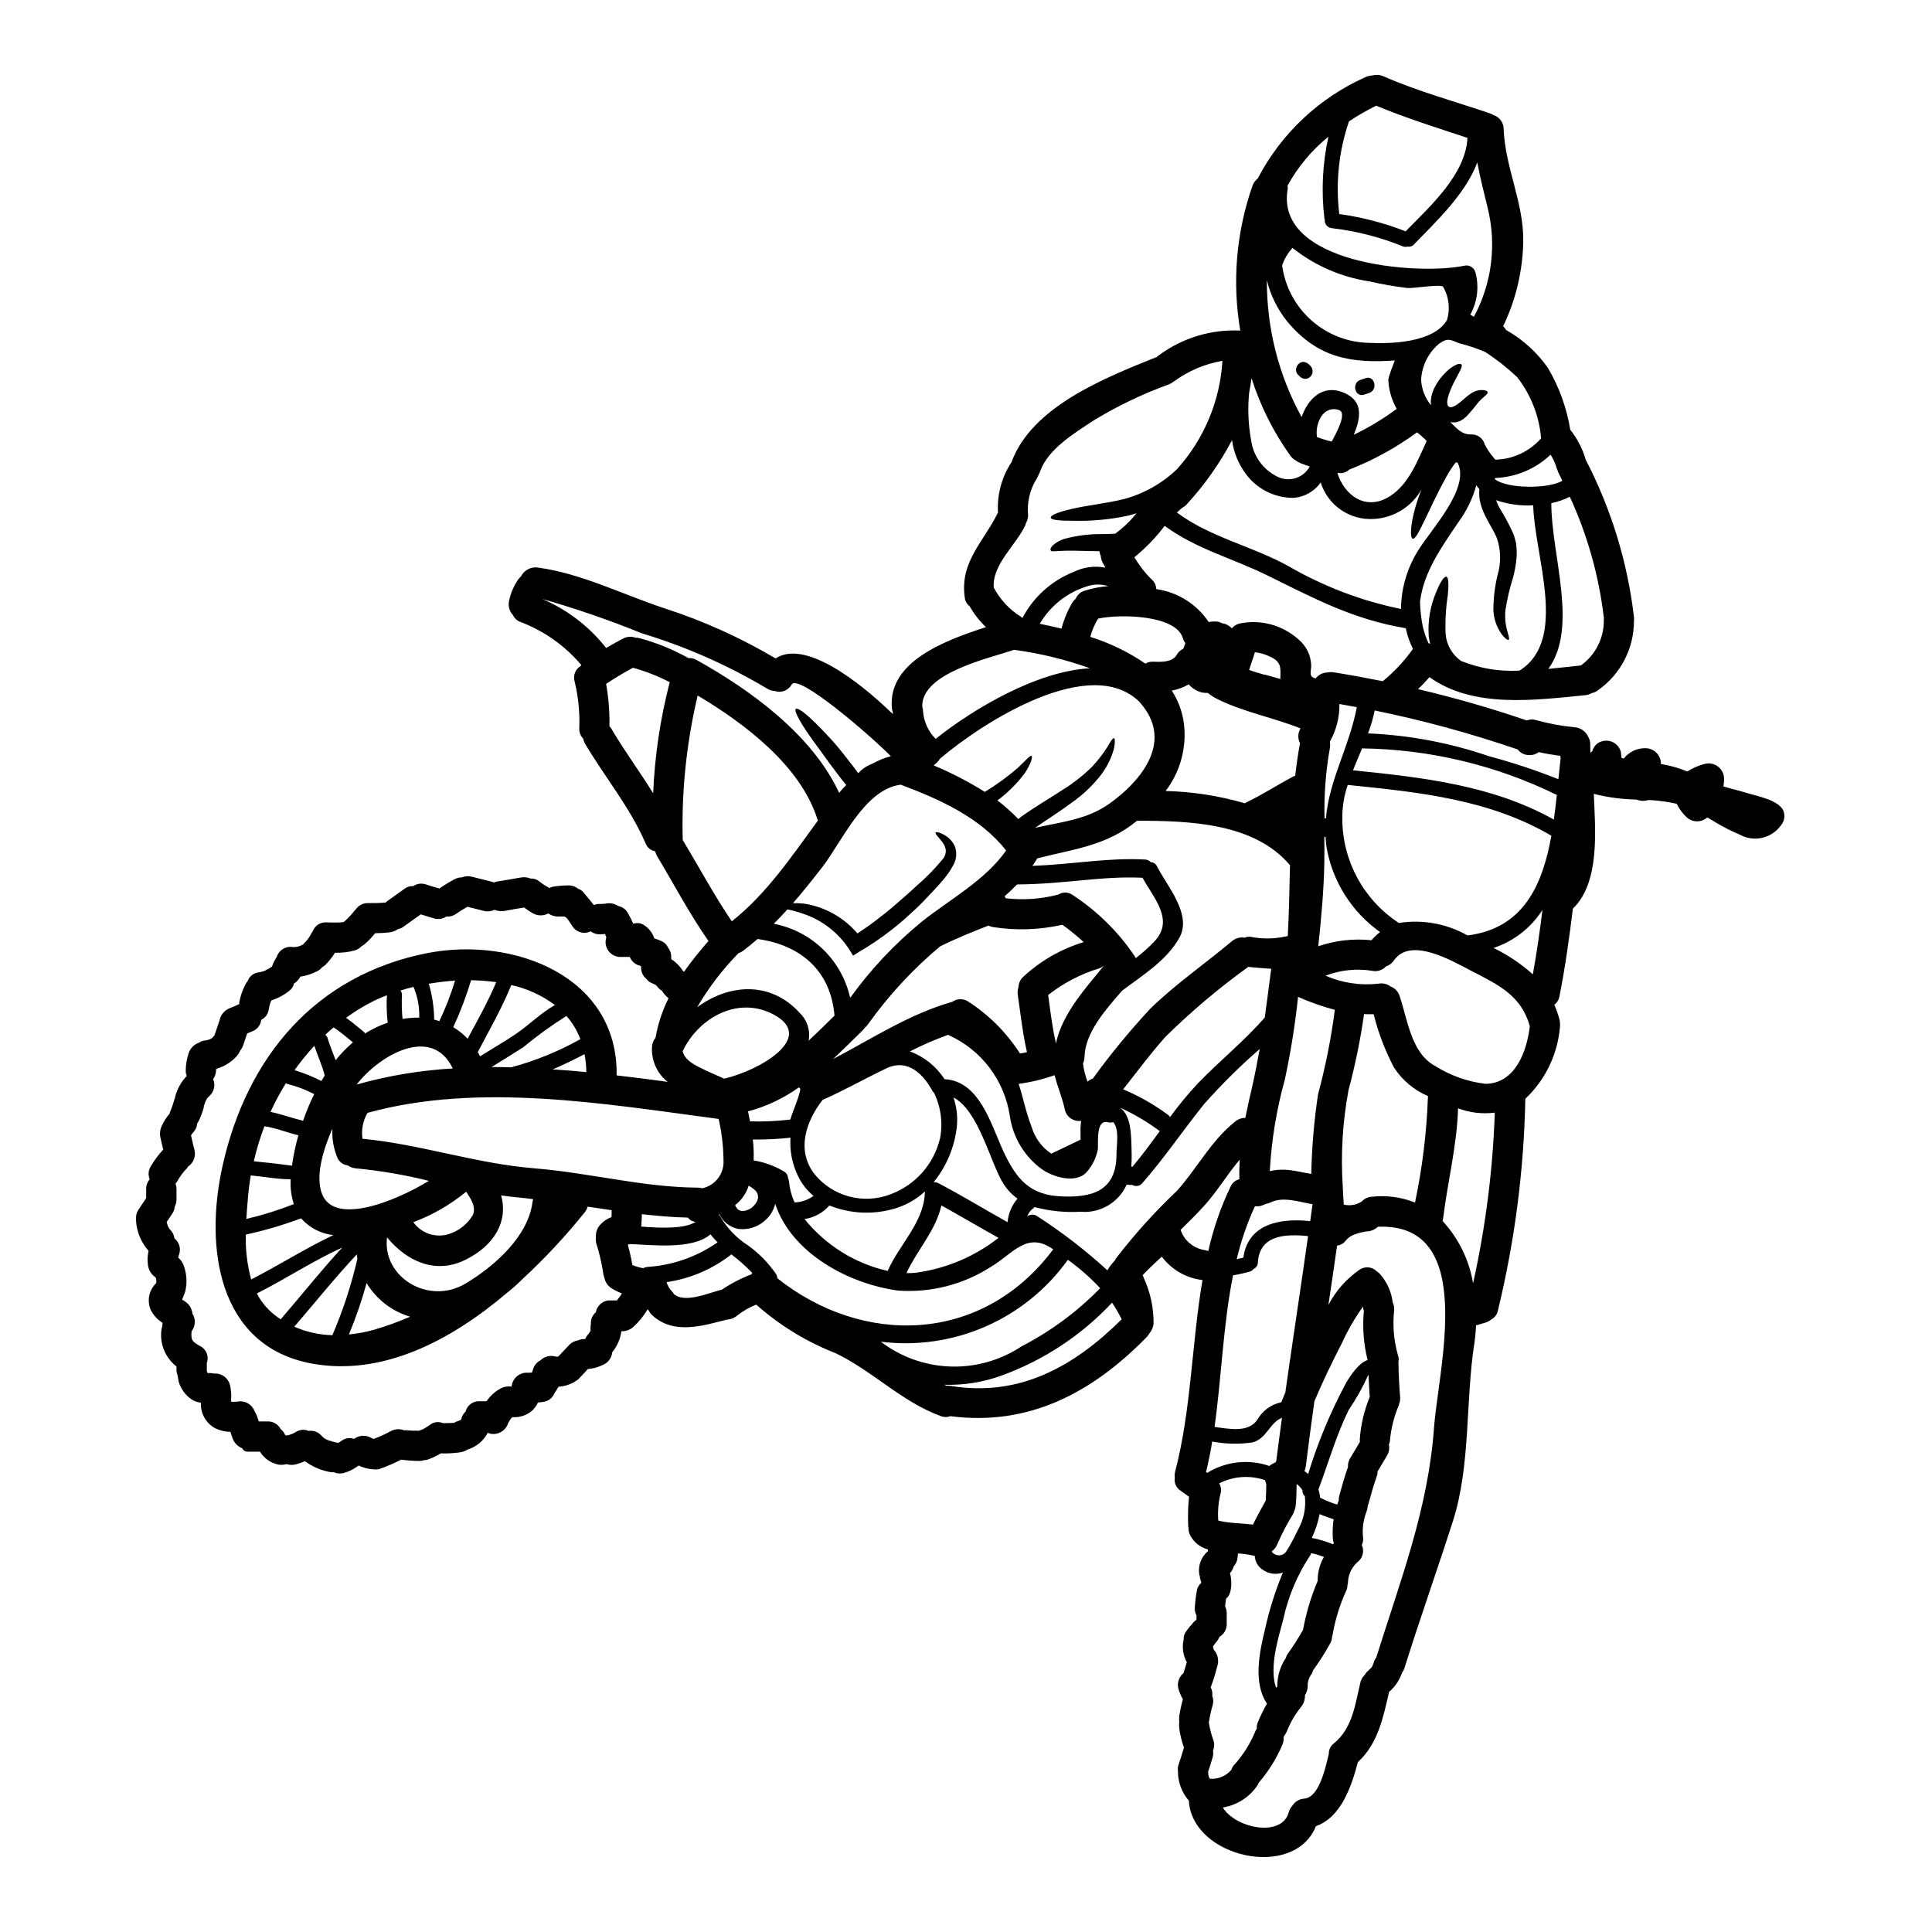 <?xml version="1.0" encoding="UTF-8"?>
<!-- Uploaded to: ICON Repo, www.svgrepo.com, Generator: ICON Repo Mixer Tools -->
<svg fill="#000000" width="800px" height="800px" version="1.1" viewBox="144 144 512 512" xmlns="http://www.w3.org/2000/svg">
 <g>
  <path d="m237.53 420.23c-1.684-1.367-3.316-2.781-5.117-3.961-0.789 0.613-1.5 1.281-2.195 1.969 0.301 0.238 0.516 0.566 0.613 0.938 0.59 1.969 1.422 3.852 2.117 5.781 1.383-1.711 2.918-3.293 4.582-4.727zm269.34 166.28c-0.211 0.133 0.484-0.48 0.508-0.508 0.043-0.066 0.098-0.121 0.164-0.164 0.031-0.059 0.059-0.121 0.082-0.184 0.051-0.082 0.293-0.723 0.293-0.617 0.059-0.156 0.102-0.316 0.133-0.48 0.137-0.469 0.363-0.902 0.668-1.285 6.422-20.531 13.734-39.262 15.312-60.887 1.18-16.031 11.508-54.355-14.855-53.285-0.77 0.719-1.762 1.152-2.809 1.234-0.133 0-0.266 0.012-0.395 0.027-0.102 0.008-0.199 0.023-0.297 0.051-0.32 0.055-0.613 0.105-0.938 0.188-0.625 0.148-1.242 0.336-1.844 0.562-0.945 0.348-1.773 0.961-2.383 1.766-0.539 0.66-1.32 1.074-2.168 1.152-0.746 5.246-1.516 10.496-2.301 15.742 1.961-3.75 4.809-6.965 8.297-9.367 1.445-0.961 3.375-0.75 4.574 0.508 0.27 0.16 0.516 0.359 0.727 0.59 1.926 2.137 3.133 4.824 3.453 7.68 0.289 0.57 0.426 1.207 0.391 1.848-0.465 4.051-0.129 8.152 0.988 12.07 0.207 0.547 0.254 1.141 0.133 1.715v0.027c0.027 3.211 0.215 6.394 0.457 9.609v-0.004c0.027 0.535-0.074 1.066-0.293 1.551-0.016 0.133-0.043 0.266-0.078 0.395-1.219 2.856-1.996 5.879-2.305 8.965-0.016 0.508-0.125 1.008-0.32 1.473 0.211 0.953 0.047 1.949-0.453 2.785-0.832 1.445-1.711 2.894-2.57 4.328 0.039 0.402-0.02 0.805-0.164 1.18-0.855 2.41-1.551 4.867-2.219 7.359v0.004c-0.051 0.164-0.113 0.324-0.188 0.477-0.043 0.629-0.188 1.246-0.43 1.824-0.805 2.195-1.078 4.555-0.789 6.875 0.031 0.594-0.098 1.188-0.371 1.715 0.684 1.438 0.363 3.152-0.789 4.254-1.605 1.277-2.629 3.148-2.832 5.191 0.004 0.406-0.051 0.812-0.164 1.203 0.004 0.414-0.07 0.82-0.215 1.207-1.684 3.637-2.906 7.473-3.637 11.414-0.035 0.375-0.117 0.742-0.246 1.098-0.016 0.641-0.199 1.27-0.535 1.816-1.281 2.309-2.691 4.543-4.227 6.691-0.078 0.074-0.148 0.156-0.211 0.242-0.102 0.383-0.254 0.754-0.457 1.098-0.711 0.957-1.07 2.129-1.016 3.316-0.031 0.812-0.281 1.598-0.723 2.277 0.047 1.18-0.355 2.34-1.125 3.238-1.512 1.898-2.738 4.008-3.641 6.262-0.219 0.531-0.516 1.027-0.879 1.473 0.066 0.816-0.082 1.637-0.43 2.383-1.559 3.594-3.656 6.93-6.219 9.895-0.078 0.184-0.16 0.395-0.27 0.613-2.117 3.16-5.449 5.297-9.207 5.902 3.481 5.621 15.707 7.973 17.477 1.258v0.004c0.168-0.652 0.5-1.254 0.965-1.742 0.684-1.098 1.855-1.797 3.148-1.871 4.043-0.324 5.676-8.512 6.508-11.855-0.035-1.098 0.473-2.141 1.359-2.789 4.93-4.094 5.598-10.195 6.988-16.082 0.168-0.746 0.547-1.434 1.098-1.969 0.324-0.559 0.754-1.051 1.266-1.445zm-161.98-125.01v-0.027c0-0.211-0.055-0.668-0.027-0.668v-0.004c-0.117-0.617-0.461-1.172-0.965-1.551-0.457-0.402-0.961-0.75-1.5-1.043-0.105 0.27-0.156 0.535-0.27 0.789h0.004c-0.695 1.727-1.84 3.234-3.32 4.359 0.176 0.445 0.441 0.852 0.789 1.184 0.293 0.207 0.633 0.344 0.992 0.391 0.168 0.008 0.34-0.004 0.508-0.027 0.133 0 0.297-0.023 0.324-0.023 0.133-0.055 0.719-0.27 0.789-0.27l-0.004 0.004c0.535-0.207 1.02-0.523 1.418-0.938 0.16-0.16 0.324-0.324 0.484-0.512h-0.004c0.023-0.039 0.051-0.074 0.082-0.105s0.055-0.07 0.078-0.109c0.113-0.23 0.242-0.457 0.395-0.668v-0.027c0.062-0.254 0.137-0.508 0.227-0.754zm115.04 112.87c0.316-0.438 0.703-0.816 1.148-1.121v-1.18c-0.297-0.562-0.453-1.188-0.453-1.824 0.086-1.633 0.281-3.262 0.586-4.867 0.145-0.711 0.523-1.352 1.07-1.824 0-0.078 0.055-0.133 0.082-0.078-0.051-0.293-0.133-0.582-0.238-0.859-0.109-0.289-0.164-0.598-0.16-0.906-0.027-0.078-0.055-0.133-0.082-0.211l-0.004-0.004c-0.508-2.363 0.34-4.82 2.199-6.367 0-0.16 0.051-0.324 0.051-0.512-2.031-0.531-3.746-1.891-4.723-3.746-0.32-0.641-0.477-1.348-0.457-2.059-0.055-0.285-0.082-0.57-0.078-0.859-0.094-2.438-0.016-4.879 0.238-7.305-0.883-0.641-1.789-1.23-2.648-1.902-0.898-0.781-1.324-1.973-1.125-3.148-0.082-0.562-0.043-1.141 0.109-1.688 4.254-16.215 4.359-33.852 7.227-50.688-4.301-0.488-8.207-2.734-10.789-6.207-1.738 1.605-3.453 3.211-5.086 4.926v-0.004c0.133 0.227 0.238 0.473 0.312 0.727 1.734 3.758 2.621 7.848 2.598 11.988-0.07 1.008-0.465 1.965-1.125 2.727-0.191 0.367-0.434 0.699-0.727 0.992-14.504 14.801-31.23 23.617-52 20.93h0.004c-0.824 0.312-1.738 0.305-2.555-0.035-10.355-3.769-17.957-11.883-27.832-16.645-7.723-3.016-14.852-7.375-21.055-12.875-1.781 0.684-3.449 1.629-4.949 2.812-0.789 0.703-1.805 1.113-2.863 1.152-6.559 1.711-14.168 4.016-19.75-1.152-0.379-0.34-0.688-0.75-0.91-1.207-0.102-0.129-0.207-0.254-0.324-0.371-1.016 1.746-2.297 3.328-3.797 4.684-0.867 0.762-1.996 1.164-3.148 1.125-0.277 2.055-1.121 3.988-2.438 5.594-0.113 1.285-0.848 2.434-1.969 3.078-1.379 0.758-2.902 1.215-4.469 1.336-0.828 0.91-1.656 1.82-2.516 2.699v0.004c-0.238 0.207-0.504 0.387-0.789 0.535-0.16 0.105-0.297 0.215-0.48 0.324v-0.004c-1.238 0.668-2.609 1.059-4.012 1.148-0.309 0.566-0.648 1.109-1.02 1.637-0.031 0.027-0.051 0.062-0.051 0.105-0.449 1.105-1.41 1.926-2.57 2.195-0.594 0.121-1.191 0.199-1.793 0.242-0.371 0.801-0.887 1.527-1.527 2.141-1.453 1.262-3.356 1.887-5.273 1.738-0.102 0.129-0.215 0.246-0.348 0.348-0.184 0.25-0.352 0.516-0.508 0.785-0.027 0.055-0.188 0.395-0.297 0.59h0.004c0.008-0.062 0.027-0.129 0.055-0.188-0.625 2.102-2.797 3.34-4.926 2.809-0.164-0.059-0.328-0.129-0.484-0.211-1.109 2.133-3.027 3.734-5.324 4.445-0.691 0.426-1.469 0.695-2.273 0.785-1.598 0.207-3.211 0.285-4.82 0.242-1.102 0.656-2.269 1.199-3.477 1.629-0.301 0.105-0.621 0.16-0.938 0.16-0.402 0.145-0.828 0.219-1.258 0.219-1.629-0.012-3.258-0.129-4.871-0.352-1.82 0.949-3.707 1.762-5.644 2.438-0.52 0.16-1.066 0.207-1.605 0.133h-0.105c-1.359-0.078-2.688-0.422-3.91-1.016l-0.324 0.238c-1.094 0.789-2.316 1.375-3.613 1.742-0.867 0.25-1.797 0.184-2.621-0.191-0.285 0.02-0.57 0.012-0.855-0.027-2.473-0.422-4.809-1.422-6.824-2.914-0.852 0.383-1.742 0.688-2.652 0.906-0.73 0.148-1.484 0.102-2.191-0.133-0.703 0.207-1.445 0.254-2.168 0.133-2.043-0.402-3.816-1.645-4.898-3.422h-3.398c-0.574-0.031-1.082-0.383-1.312-0.91-1.215-0.473-2.16-1.465-2.57-2.703-0.184-0.562-0.395-1.098-0.559-1.633-1.383-0.023-2.742-0.344-3.988-0.938-2.488-1.332-3.981-3.981-3.828-6.797-0.855-0.094-1.676-0.375-2.41-0.828-1.672-1.121-2.902-2.793-3.477-4.723-0.145-0.965-0.34-1.918-0.586-2.863v-1.18c-2.906-2.258-4.426-5.867-4.016-9.523 0.047-0.402 0.137-0.801 0.266-1.184 0-0.285 0.027-0.574 0.078-0.855-1.324-0.805-2.402-1.965-3.106-3.348-1.102-2.43-0.555-5.293 1.367-7.144 0.035-0.113 0.062-0.23 0.082-0.348 0-0.125-0.008-0.25-0.027-0.375v-0.305c-0.055-0.188-0.133-0.352-0.188-0.535-1.18-0.781-1.93-2.066-2.035-3.477-0.152-1.184-0.086-2.383 0.188-3.543-1.934-2.18-3.102-4.934-3.316-7.84-0.016-0.215-0.016-0.43 0-0.645v-0.16c-0.039-0.742 0.148-1.477 0.535-2.113 0.695-1.098 1.445-2.113 2.141-3.211v-2.363c-0.023-0.969 0.309-1.91 0.938-2.648-0.469-1.109-0.371-2.375 0.266-3.398 0.941-1.605 2.055-3.102 3.32-4.469-0.188-0.832-0.395-1.656-0.59-2.461-0.023-0.078-0.031-0.16-0.027-0.238-0.383-1.168-0.309-2.434 0.215-3.543 0.527-1.188 1.23-2.289 2.086-3.269 0.039-0.227 0.102-0.453 0.188-0.668 0.445-1.02 0.812-2.074 1.102-3.148 0.031-0.113 0.074-0.223 0.133-0.324 0.008-0.188 0.043-0.379 0.105-0.559 0.559-1.988 1.598-3.809 3.023-5.301-0.195-0.457-0.289-0.949-0.27-1.445 0.008-1.574 0.273-3.141 0.789-4.629 0.43-1.293 1.441-2.312 2.731-2.754 0.355-0.25 0.758-0.422 1.18-0.508 0.523-0.035 1.035-0.145 1.523-0.32 0.082-0.027 0.133-0.027 0.16-0.055 0.027-0.027 0.133-0.078 0.238-0.133 0.105-0.055 0.242-0.16 0.297-0.16 0.051 0 0.055-0.051 0.105-0.105 0.215-0.211 0.395-0.43 0.59-0.641 0.395-1.18 0.789-2.383 1.203-3.586l0.004-0.004c0.043-0.078 0.078-0.156 0.109-0.238 0.258-1.602 1.379-2.93 2.914-3.457 0.887-0.348 1.395-0.559 2.168-0.938 0.059 0.004 0.113-0.004 0.164-0.023-0.016-0.152-0.016-0.305 0-0.457 0.305-1.742 0.895-3.422 1.738-4.977 0.133-0.242 0.293-0.469 0.48-0.672 0.395-1.172 1.383-2.047 2.598-2.297 0.688-0.082 1.359-0.242 2.008-0.484 0.289-0.211 0.602-0.383 0.938-0.508 0.297-0.211 0.586-0.395 0.91-0.59 0.02-0.02 0.031-0.051 0.027-0.078 0.297-0.852 0.699-1.66 1.203-2.41 0.5-1.656 2.039-2.781 3.769-2.754 0.523 0.094 1.055 0.094 1.574 0 0.539-0.094 1.055-0.285 1.523-0.562 0.055-0.027 0.105-0.027 0.16-0.055 0.055-0.027 0.078-0.156 0.16-0.211l0.004-0.004c0.84-0.785 1.531-1.719 2.035-2.754 0.09-0.164 0.195-0.316 0.316-0.457 0.531-1.512 1.988-2.5 3.586-2.438 1.125 0.027 2.223 0.082 3.316 0.027h0.004c0.469 0.008 0.934-0.039 1.395-0.133 1.074-0.957 2.059-2.012 2.941-3.148 0.066-0.078 0.137-0.152 0.215-0.215 0.746-1.074 1.988-1.688 3.293-1.633 2.191 0 3.262-0.027 4.574-0.133 0.188-0.16 0.352-0.324 0.535-0.457 1.555-1.098 3.148-2.219 4.684-3.344 0.625-0.41 1.367-0.609 2.113-0.562 0.941-0.645 2.121-0.832 3.211-0.508 1.23 0.43 2.492 0.789 3.746 1.125 0.027 0 0.055-0.027 0.082-0.055h0.004c1.289-0.891 2.629-1.707 4.012-2.438 0.59-0.297 1.238-0.453 1.898-0.453 0.797-0.328 1.68-0.395 2.516-0.188 1.793 0.457 3.59 0.91 5.352 1.34v-0.004c0.203 0.059 0.402 0.129 0.59 0.215 0.203-0.086 0.406-0.156 0.617-0.215 2.168-0.395 4.328-0.695 6.481-1.098h-0.004c0.883-0.168 1.793-0.074 2.621 0.27 0.723-0.047 1.441 0.148 2.035 0.562 0.84 0.676 1.734 1.277 2.676 1.793l0.238 0.156 0.004 0.004c0.281-0.164 0.59-0.281 0.91-0.348 1.379-0.234 2.773-0.352 4.176-0.348 0.926-0.02 1.828 0.293 2.543 0.883 0.555 0.176 1.047 0.512 1.414 0.965 0.938 1.098 1.848 2.219 2.754 3.344h0.004c0.492-0.199 1.02-0.301 1.551-0.293 0.535 0.023 1.074-0.004 1.605-0.078 1.148-0.25 2.344-0.016 3.316 0.641 1.086 0.207 2.023 0.898 2.543 1.871 0.527 0.91 1 1.848 1.418 2.812 0.992-0.336 2.086-0.176 2.945 0.426 1.242 0.816 2.168 2.035 2.625 3.453 0.699 0.227 1.387 0.488 2.059 0.789 0.723 0.344 1.293 0.945 1.605 1.684 0.562 0.695 0.855 1.57 0.828 2.465v0.559c1.211 0.773 2.242 1.797 3.023 3l0.082 0.16c0.105 0.078 0.211 0.133 0.297 0.184v0.004c2.008-2.828 4.172-5.547 6.477-8.137-5.019-7.191-9.113-14.977-13.625-22.504-0.227-0.402-0.398-0.832-0.512-1.281-1.148-0.188-2.106-0.973-2.516-2.062-4.094-9.527-10.785-17.555-16.059-26.441-0.234-0.418-0.398-0.871-0.48-1.34-0.699-0.711-1.074-1.68-1.043-2.676 0.164-4.148-0.242-8.297-1.203-12.336-0.535-1.613 0.121-3.379 1.574-4.254l0.16-0.242v-0.004c-4.352-5.164-9.969-9.121-16.297-11.48-0.801-0.328-1.445-0.949-1.797-1.738-0.961-1.012-1.352-2.438-1.043-3.801 0.418-2.023 1.234-3.945 2.41-5.648 0.215-0.285 0.457-0.551 0.723-0.785 0.824-1.672 2.621-2.633 4.469-2.383 11.672 1.574 22.645 7.227 33.773 10.867 10.211 3.312 20.023 7.746 29.254 13.223 7.602-5.035 21.785 5.727 31.07 14.746 0-0.184-0.023-0.375-0.023-0.562v-0.004c-0.117-0.348-0.199-0.707-0.242-1.07-1.043-12.309 14.105-17.879 24.941-21.406-1.695-1.617-3.148-3.477-4.305-5.512-0.738-0.562-1.211-1.402-1.312-2.324-1.34-9.586 5.004-14.691 8.805-22.539-0.266-4.621 0.93-9.211 3.426-13.109 0.055-0.082 0.105-0.109 0.133-0.16 5.379-14.883 25.02-22.512 38.621-27.992v-0.004c0.184-0.191 0.391-0.363 0.613-0.512 6.191-4.527 13.746-6.801 21.41-6.445-2.184-12.883-1.062-26.105 3.266-38.434 0.277-0.727 0.75-1.367 1.363-1.848 6.215-11.93 16.285-21.406 28.57-26.883 0.574-0.277 1.203-0.426 1.844-0.43 0.957-0.273 1.98-0.195 2.891 0.211 9.156 4.016 18.812 6.613 28.262 9.84h-0.004c0.324 0.113 0.629 0.266 0.914 0.453 1.598 0.496 2.691 1.969 2.699 3.641 0.352 10.117 5.379 19.68 5.191 29.84-0.129 7.781-1.945 15.441-5.324 22.453 0.32 0.293 0.586 0.637 0.789 1.016 4.387 2.469 8.164 5.891 11.055 10.012 2.992 5.055 5.008 10.629 5.941 16.434l0.078 0.082c1.789 2.269 3.133 4.859 3.961 7.625-0.004 0.055 0.008 0.109 0.027 0.16 6.762 13.016 11.105 27.152 12.816 41.723 0.043 0.336 0.043 0.676 0 1.016 0.023 7.277-3.488 14.113-9.418 18.332-0.508 0.422-1.117 0.711-1.766 0.832-0.531 0.32-1.125 0.512-1.742 0.559-13.406 1.316-29.707 3.543-41.266-4.789v-0.004c-0.953 1.113-1.961 2.18-3.023 3.188 9.715 2.301 19.32 5.035 28.797 8.297h-0.004c0.809-0.312 1.695-0.34 2.519-0.082 3.301 0.922 6.676 1.547 10.09 1.875 1.652 0.094 3.106 1.121 3.746 2.648 0.352 0.621 0.516 1.324 0.48 2.035-0.023 0.695 0.027 1.391 0.055 2.086 0.211-0.16 0.348-0.32 0.508-0.453 0.332-1.27 1.324-2.266 2.598-2.598 1.027-0.289 2.125-0.156 3.055 0.363 0.926 0.523 1.609 1.395 1.898 2.422 0.078 0.535 0.133 1.07 0.184 1.633 0.133 0.027 0.238 0.078 0.375 0.105 0.133 0.027 0.16 0.027 0.215 0.055 1.402-1.781 3.566-2.797 5.832-2.731 2.195 0.055 3.961 1.82 4.016 4.016v0.176c2.398 0.379 4.742 1.039 6.988 1.969 1.434-0.91 3.008-1.59 4.656-2.008 1.207-0.309 2.488-0.047 3.481 0.711 0.988 0.758 1.582 1.922 1.605 3.168 0.02 0.703-0.043 1.402-0.191 2.086 0.695 0.215 1.418 0.395 2.141 0.617 1.281 0.32 2.57 0.668 3.91 1.07 2.41 0.789 8.164 1.762 9.742 4.496 0.668 1.367 0.457 3-0.535 4.148-2.5 3.477-7.211 4.523-10.949 2.438-2.195-0.93-4.324-2.012-6.371-3.238-0.719-0.457-1.469-0.883-2.191-1.312-1.59 1.43-4.012 1.383-5.543-0.105-1.055-1.008-1.922-2.195-2.566-3.508-2.086-0.469-4.207-0.781-6.344-0.934-0.375 0-0.746-0.027-1.148-0.055v-0.004c-0.512 0.156-1.043 0.23-1.574 0.219-0.57-0.035-1.129-0.156-1.664-0.352-3.789-0.062-7.562-0.566-11.238-1.5 0.375 9.367 1.738 23.418-5.539 30.406-0.965 7.785-2.035 15.547-3.562 23.254-0.148 0.891-0.637 1.688-1.363 2.223 0.551 1.258 1.008 2.559 1.363 3.883 0.07 0.309 0.117 0.621 0.133 0.938 0.043 0.344 0.043 0.695 0 1.043-0.602 7.266-3.871 14.055-9.176 19.055-0.367 18.887-2.797 37.68-7.25 56.039-0.191 1.055-0.852 1.961-1.797 2.465-0.434 0.344-0.922 0.609-1.445 0.785-0.75 0.238-1.473 0.453-2.219 0.668-0.109 0.027-0.242 0.027-0.352 0.051v0.004c-0.059 1.566-0.203 3.129-0.43 4.684-2.41 15.352-0.938 32.359-5.699 47.23-4.148 12.988-8.75 25.855-12.82 38.887l0.004 0.004c-0.152 0.469-0.379 0.91-0.672 1.309-0.668 1.961-1.852 3.711-3.422 5.059-1.574 6.824-2.945 13.707-8.266 18.602-1.766 6.609-4.445 14.586-11.137 16.996-5.754 14.398-32.891 8.293-33.668-6.824-0.051-0.055-0.105-0.082-0.156-0.133v-0.004c-1.715-2.055-2.676-4.633-2.734-7.309-0.004-0.098 0.004-0.195 0.027-0.289-0.113-0.555-0.074-1.129 0.109-1.664 0.48-1.418 0.938-2.809 1.34-4.254 0.027-0.105 0.105-0.211 0.133-0.348l-0.004 0.004c-0.59-1.648-1.012-3.356-1.258-5.086-0.051-0.543-0.051-1.09 0-1.633-0.051-0.547-0.051-1.094 0-1.637 0.23-1.504 0.551-2.996 0.965-4.465-0.496-0.871-0.895-1.797-1.18-2.758-0.418-1.531 0.109-3.164 1.336-4.172 0.324-0.965 0.613-1.93 0.883-2.894v0.004c-0.824-1.504-1.176-3.219-1.016-4.926 0.035-0.332 0.098-0.664 0.188-0.988-0.07-0.758 0.129-1.516 0.559-2.141 0.395-0.512 0.75-1.02 1.152-1.5 0.031 0.027 0.422-0.48 0.531-0.578zm5.566 6.297h-0.004c0.055 0.203 0.129 0.402 0.219 0.59 1.082 1.223 1.402 2.941 0.824 4.469-0.023 0.027-0.023 0.055-0.023 0.109-0.434 1.734-0.957 3.441-1.574 5.117-0.027 0.082-0.078 0.133-0.105 0.215v0.004c0.391 0.688 0.543 1.488 0.43 2.273 0.305 0.777 0.34 1.633 0.105 2.434-0.438 1.512-0.773 3.051-1.016 4.606 0.262 1.652 0.68 3.273 1.258 4.844 0.27 0.855 0.211 1.781-0.164 2.594 0.125 0.586 0.098 1.195-0.078 1.77-0.371 1.312-0.773 2.598-1.203 3.852 0 0.078 0.027 0.133 0.027 0.211 0.027 0.352 0.027 0.457 0 0.395 0.031 0.219 0.074 0.434 0.133 0.645 0.051 0.133 0.078 0.238 0.105 0.293v-0.051c0.09 0.102 0.16 0.219 0.215 0.348 2.144 0.168 4.246-0.695 5.648-2.328 0.016 0 0.027-0.012 0.027-0.027 0.199-0.641 0.566-1.215 1.07-1.66 2.273-2.606 4.09-5.57 5.379-8.777 0.09-0.172 0.195-0.332 0.32-0.48-0.066-0.496-0.012-1.004 0.16-1.473 0.715-1.781 1.555-3.508 2.516-5.168-3.746-5.434-1.969-13.863-0.508-19.773 1.129-5.117 2.711-10.121 4.723-14.957-1.754 0.625-3.703 0.379-5.246-0.672-1.305-0.812-2.133-2.211-2.219-3.746-0.082 0.004-0.164-0.004-0.246-0.027-1.375-0.344-2.781-0.547-4.199-0.613v0.051c-0.027 0.16-0.078 0.641-0.078 0.695-0.02 0.988-0.391 1.938-1.047 2.68-0.16 0.668-0.504 1.277-0.988 1.766 0.434 1.598 0.473 3.281 0.105 4.894-0.164 0.73-0.559 1.387-1.125 1.875-0.133 0.859-0.211 1.34-0.27 2.062h0.004c0.289 0.59 0.434 1.242 0.426 1.898v2.676c0.066 1.43-0.676 2.773-1.922 3.481-0.105 0.273-0.238 0.535-0.395 0.785-0.395 0.512-0.75 1.02-1.125 1.473 0 0-0.078 0.082-0.16 0.188v0.48zm16.531-49.16h-0.004c0.059-0.086 0.121-0.168 0.191-0.242 0.48-3.852 0.992-7.68 1.527-11.531-3.266 1.23-4.043 5.594-7.871 6.531l-0.004-0.004c-3.531 0.508-7.121 0.426-10.625-0.238-0.43 2.754-0.992 5.434-1.633 8.109 0.105 0.055 0.215 0.133 0.324 0.188h-0.004c4.938-3.047 10.98-3.715 16.461-1.824 0.227-0.191 0.469-0.359 0.723-0.508 0.285-0.125 0.562-0.27 0.828-0.43 0 0.027 0 0.027-0.027 0.105 0.023-0.047 0.051-0.09 0.082-0.133 0.031 0.023 0.066-0.02 0.035-0.043zm-283.55-95.645c-0.027 0-0.027 0-0.027 0.027v0.027h-0.004c-0.094 0.227-0.176 0.457-0.238 0.691-0.047 0.121-0.102 0.238-0.16 0.352-0.008 0.18-0.023 0.359-0.055 0.535-0.293 1.07-0.668 2.117-1.125 3.129-0.152 0.371-0.352 0.723-0.59 1.047-0.078 0.934-0.473 1.812-1.121 2.488-0.133 0.188-0.238 0.297-0.27 0.297h0.004c-0.102 0.137-0.191 0.277-0.27 0.426 0.297 1.281 0.562 2.566 0.91 3.852v0.004c0.434 1.668-0.23 3.426-1.66 4.387-0.082 0.137-0.172 0.27-0.27 0.395-1.062 1.094-1.969 2.328-2.699 3.664-0.133 0.188-0.27 0.352-0.395 0.508 0.176 0.473 0.266 0.969 0.27 1.473v2.676c0 0.688-0.164 1.363-0.484 1.969-0.039 0.57-0.215 1.121-0.508 1.605-0.508 0.828-1.07 1.605-1.605 2.406 0.035 0.129 0.059 0.262 0.078 0.395 0 0.027 0.27 0.695 0.27 0.75h-0.004c0.109 0.246 0.242 0.477 0.395 0.695 0.078 0.074 0.152 0.156 0.215 0.242 0.602 0.621 0.984 1.418 1.102 2.273 1.219 0.977 1.727 2.598 1.281 4.094-0.121 0.324-0.219 0.656-0.297 0.992 0.637 0.539 1.125 1.23 1.422 2.008 0.863 2.246 1.012 4.703 0.426 7.039-0.082 0.348-0.215 0.68-0.395 0.992-0.09 0.371-0.234 0.73-0.426 1.066 0.27 0.188 0.508 0.395 0.789 0.535 1.113 0.723 1.836 1.914 1.969 3.238 0.914 1.457 0.82 3.328-0.242 4.684-0.027 0.352-0.055 0.668-0.055 1.02 0 0.105 0.082 0.641 0.082 0.719 0 0.078 0.078 0.27 0.105 0.395 0.027 0.055 0.078 0.105 0.133 0.211 0.055 0.105 0.078 0.133 0.105 0.188l0.105 0.105c0.133 0.133 0.27 0.238 0.375 0.352l0.641 0.453c0.27 0.16 0.512 0.324 0.789 0.457l0.004 0.004c1.637 0.812 2.398 2.727 1.762 4.441v2.164c0 0.16 0.16 0.352 0.242 0.562h0.004c0.543-0.055 1.094-0.02 1.629 0.109 1.926-0.168 3.699 1.055 4.231 2.914 0.242 1.008 0.371 2.043 0.375 3.078 0 0.254-0.027 0.504-0.078 0.754 0.039 0.238 0.059 0.477 0.051 0.719 0.113 0.023 0.23 0.031 0.348 0.027 0.293 0 0.586 0 0.91-0.027h0.133c0.078 0 0.156-0.023 0.238-0.023h0.004c2.004-0.398 3.988 0.762 4.629 2.699 0.215 0.32 0.395 0.66 0.535 1.02 0.16 0.508 0.352 1.016 0.535 1.523h2.273c1.492-0.066 2.879 0.754 3.543 2.09 0.445 0.312 0.797 0.738 1.02 1.23l0.16 0.324c0.105 0.027 0.211 0.055 0.348 0.078h0.078v-0.004c0.859-0.148 1.676-0.469 2.41-0.934 1.012-0.637 2.273-0.734 3.371-0.27 1.207-0.176 2.426 0.246 3.269 1.125 0.504 0.641 1.191 1.117 1.969 1.367l0.027 0.027h0.027c0.023 0 0.051 0.023 0.078 0.023 0.27 0.055 0.883 0.27 0.992 0.297 0.48 0.133 0.988 0.238 1.473 0.352 0.375-0.215 0.719-0.457 1.07-0.695v-0.004c0.93-0.613 2.098-0.754 3.148-0.375 1.293-0.988 3.055-1.105 4.465-0.293 0.055 0.051 1.047 0.43 0.484 0.27v-0.004c0.059 0.027 0.121 0.043 0.188 0.051 1.598-0.582 3.144-1.289 4.633-2.113 1.078-0.562 2.348-0.633 3.477-0.184 0.395-0.047 0.793-0.039 1.184 0.023 0.695 0.082 1.902 0.082 2.809 0.082 0.062-0.023 0.125-0.051 0.184-0.082 0 0 0.562-0.238 0.723-0.293h0.027c0.238-0.109 0.43-0.242 0.641-0.352l0.004 0.004c0.504-0.289 0.984-0.613 1.445-0.965 0.961-0.664 2.195-0.785 3.266-0.32 1.254 0 2.086-0.027 2.945-0.082 0.305-0.199 0.637-0.352 0.988-0.453 0.105-0.027 0.508-0.188 0.641-0.238 0.086-0.066 0.168-0.141 0.246-0.219l0.023-0.027c0-0.023 0-0.023 0.027-0.051 0.008-0.082 0.027-0.16 0.055-0.238 0.191-0.668 0.562-1.27 1.07-1.742 0.418-1.68 1.961-2.832 3.691-2.754h1.875c0.992-1.469 2.336-2.664 3.906-3.481 0.852-0.402 1.801-0.539 2.731-0.395 0.18-2.07 1.902-3.672 3.984-3.691 0.109 0 0.215 0.027 0.324 0.027 0.105 0 0.211-0.027 0.348-0.027 0.242 0 0.484-0.027 0.723-0.027l0.027-0.023c0-0.082 0.27-0.789 0.27-0.789v0.004c0.27-1.059 0.988-1.949 1.965-2.438 1.012-1 2.477-1.395 3.856-1.043 0.102 0.043 0.211 0.066 0.32 0.078h0.426c0.055-0.027 0.082-0.055 0.188-0.105 1.016-1.043 1.969-2.141 2.973-3.148 0.582-0.543 1.305-0.906 2.086-1.043 0.52-0.219 1.074-0.344 1.637-0.375h0.375-0.004c0.188-0.461 0.453-0.887 0.789-1.254 0.07-0.105 0.152-0.207 0.238-0.297l0.324-0.484c0.051-0.105 0.051-0.184 0.078-0.238 0.027-0.055-0.027-0.133 0-0.238v-0.004c0.027-0.113 0.02-0.238-0.027-0.348v-0.133c0-0.43 0.133-0.832 0.109-1.23-0.016-1.105 0.465-2.156 1.312-2.867 0.32-1.895 2.012-3.25 3.934-3.148h1.672c0.473-0.586 0.91-1.203 1.309-1.844-0.957-0.367-1.883-0.828-2.754-1.367-0.992-0.641-1.676-1.652-1.902-2.812-0.164-0.43-0.27-0.879-0.324-1.336-0.41-2.66-1.027-5.285-1.84-7.848-0.105-0.492-0.133-1-0.078-1.5-0.098-1.215 0.309-2.414 1.125-3.32 0.82-0.926 1.859-1.637 3.023-2.062 0.027-0.789 0.027-1.496 0.027-1.82-2.113-0.324-4.254-0.613-6.371-0.938v0.004c-0.152 0.582-0.438 1.121-0.828 1.574-5.062 6.305-10.59 12.227-16.531 17.711-1.25 1.266-2.582 2.445-3.984 3.535-14.879 12.66-33.023 22.188-51.73 18.758-25.078-4.629-28.449-31.07-23.66-52.426 6.449-28.902 24.676-50.555 54.316-56.363 22.812-4.434 50.512 6.113 50.109 32.422 4.551 0.508 9.055 1.094 13.512 1.711h0.004c-2.797-2.211-4.344-5.644-4.144-9.207 0.02-0.902 0.348-1.773 0.934-2.465 0.629-3.644 1.793-7.18 3.453-10.488-0.027-0.027-0.055-0.027-0.082-0.055-0.59-0.492-1.105-1.07-1.523-1.711l-0.082-0.16v-0.004c-0.559-0.332-1.043-0.777-1.418-1.309-0.055-0.07-0.117-0.133-0.188-0.184-0.051-0.027-0.078-0.055-0.238-0.16l-0.004-0.004c-0.355-0.188-0.723-0.355-1.098-0.508-0.488-0.234-0.91-0.582-1.227-1.02-0.945-0.766-1.473-1.934-1.422-3.148v-0.27 0.004c-0.133-0.027-0.266-0.062-0.395-0.113-1.18-0.309-2.141-1.164-2.594-2.297h-2.363 0.004c-1.289 0.039-2.516-0.555-3.285-1.59-0.77-1.035-0.98-2.379-0.57-3.602-0.102-0.305-0.227-0.602-0.375-0.887-0.457 0.027-0.883 0.082-1.34 0.082h0.004c-0.879 0.027-1.738-0.254-2.438-0.785-1.484 0.727-3.273 0.406-4.414-0.789-0.91-1.07-1.789-3.148-2.699-3.148h-0.055c0.055 0-1.07 0.051-0.832-0.027-1.141 0.145-2.293-0.137-3.242-0.785-1.23 0.676-2.719 0.684-3.957 0.027-0.855-0.465-1.672-1.004-2.438-1.605-1.738 0.297-3.453 0.559-5.191 0.91v-0.004c-0.902 0.148-1.828 0.047-2.676-0.293-0.875 0.422-1.867 0.523-2.812 0.293-1.445-0.375-2.891-0.723-4.328-1.098-1.125 0.613-2.195 1.312-3.266 2.035-0.684 0.438-1.496 0.625-2.301 0.535-0.949 0.641-2.133 0.836-3.238 0.535-1.203-0.352-2.41-0.723-3.586-1.098-0.027 0-0.027 0-0.027 0.027-1.551 1.098-3.106 2.219-4.684 3.344v0.004c-0.375 0.262-0.809 0.434-1.262 0.508-0.719 0.504-1.555 0.816-2.43 0.906-0.992 0.133-2.516 0.188-3.695 0.215l-0.004 0.004c-0.816 1.035-1.73 1.996-2.727 2.859-0.254 0.219-0.531 0.41-0.828 0.562-0.496 0.531-1.125 0.918-1.82 1.125-1.707 0.469-3.477 0.68-5.246 0.617-0.742 1.172-1.602 2.266-2.57 3.262-0.238 0.207-0.504 0.379-0.789 0.512-0.309 0.414-0.699 0.758-1.148 1.016-1.457 0.789-3.043 1.316-4.684 1.551-0.379 0.758-0.965 1.387-1.688 1.824-0.145 0.699-0.52 1.332-1.07 1.789-1.441 1.203-3.106 2.113-4.898 2.676-0.105 0.27-0.238 0.535-0.133 0.188-0.078 0.27-0.184 0.562-0.27 0.832-0.133 0.559-0.27 1.094-0.375 1.684h0.004c-0.227 1.07-0.941 1.973-1.93 2.438-0.129 1.215-0.848 2.285-1.926 2.863-0.59 0.27-1.203 0.508-1.793 0.75-0.348 1.043-0.695 2.059-1.043 3.078-0.184 0.547-0.465 1.051-0.832 1.496-0.203 0.508-0.492 0.98-0.852 1.395-1.461 1.645-3.367 2.836-5.488 3.422-0.016 0.145-0.027 0.285-0.027 0.43-0.039 0.828-0.309 1.625-0.789 2.305 0.652 1.48 0.309 3.207-0.855 4.328 0 0-0.832 0.887-0.48 0.395-0.188 0.238-0.324 0.508-0.484 0.746-0.039 0.145-0.102 0.281-0.18 0.406zm370.58-128.11c-0.008-0.082-0.023-0.164-0.051-0.238-1.309-11.035-4.344-21.793-8.996-31.883-1.543 0.797-3.191 1.375-4.894 1.711-0.027 13.73 7.25 32.867-0.789 43.918 3.023-0.27 5.938-0.641 8.617-0.91 3.922-2.797 6.199-7.359 6.078-12.176-0.004-0.125 0.047-0.27 0.047-0.422zm-11.48 37.199-0.078-0.641c-1.93-0.27-3.824-0.562-5.699-0.988h-0.004c-0.688 0.527-1.539 0.805-2.406 0.785-1.246 0.055-2.438-0.504-3.188-1.496-12.398-4.254-25.059-7.703-37.898-10.332-0.418 2.07-1.008 4.102-1.762 6.074 10.902 0.461 21.68 2.492 32.004 6.035 6.262 1.672 12.418 3.711 18.441 6.106 0.199-1.902 0.387-3.746 0.602-5.543zm0.457-73.566c-0.324-0.645-0.617-1.316-0.965-1.969-0.152-0.289-0.27-0.594-0.348-0.91-0.125-0.227-0.215-0.469-0.27-0.719-0.363-1.16-0.875-2.269-1.523-3.297-3.965 3.758-9.156 5.953-14.613 6.184-0.062 0.098-0.137 0.188-0.215 0.27 3.117 2.633 14.438 2.66 17.945 0.441zm-2.246 89.816c0.297-2.168 0.559-4.363 0.789-6.535h-0.004c-16.074-7.887-33.699-12.102-51.602-12.336-0.789 1.926-1.656 3.852-2.406 5.805 18.414 1.887 36.906 3.938 53.23 13.062zm-3.375-101.06c-0.504-5.898-2.707-11.523-6.348-16.191-2.609-2.473-5.441-4.703-8.453-6.664-2.199-0.949-4.473-1.707-6.797-2.277-2.41-0.91-3-1.605-5.379 0.027h-0.004c-2.856 2.371-4.598 5.82-4.816 9.527 0.094 2.504 1.02 4.902 2.625 6.824-0.078-0.504-0.086-1.016-0.027-1.523 0.133-1.121 0.469-2.211 0.988-3.211 0.754-1.5 1.762-2.856 2.973-4.016 0.777-0.809 1.695-1.477 2.703-1.969 0.789-0.352 1.254-0.27 1.445-0.055 0.324 0.562-0.508 1.793-1.605 3.961-0.664 1.191-1.227 2.438-1.688 3.723-0.992 2.676-0.617 4.762 2.086 2.918 2.168-1.473 3.824-3.965 6.769-3.852 0.887 0.023 1.34 0.32 1.34 0.613 0.027 0.695-1.312 1.203-2.699 2.945v-0.004c-0.918 1.227-1.91 2.398-2.973 3.508-0.445 0.414-0.941 0.773-1.473 1.07-0.363 0.16-0.738 0.289-1.125 0.395-0.434 0.074-0.875 0.082-1.309 0.023l-0.348-0.133v-0.004c0.098 0.125 0.203 0.242 0.32 0.352 1.5 1.5 2.918 3.078 5.168 2.996 1.715-0.117 3.266 1.012 3.691 2.676 0.68 1.309 1.516 2.531 2.488 3.641 0.102 0.121 0.203 0.246 0.293 0.375 4.672-0.098 9.086-2.16 12.164-5.676zm-2.195 142.09c1.02-5.672 1.852-11.375 2.543-17.074h-0.004c-3.039 4.738-7.609 8.289-12.953 10.062 3.785 1.836 7.293 4.191 10.422 7.004zm-3.543-80.504c12.988-8.164 4.016-30.105 3.641-43.809-3.34 0.184-6.68-0.281-9.84-1.363 0.262 0.75 0.594 1.477 0.988 2.168 1.297 2.09 2.461 4.262 3.481 6.5 0.223 0.48 0.395 0.984 0.508 1.5l0.188 0.719 0.051 0.16 0.027 0.078 0.055 0.352 0.051 0.395 0.004 0.004c0.117 1.066 0.148 2.141 0.082 3.211-0.152 1.898-0.484 3.781-0.992 5.621-0.867 2.762-1.527 5.59-1.969 8.453-0.172 1.836-0.012 3.684 0.48 5.461 0.395 1.367 0.668 2.195 0.395 2.363-0.277 0.164-0.961-0.297-1.898-1.5v-0.004c-1.312-1.863-2.066-4.066-2.168-6.344 0.004-3.148 0.379-6.281 1.121-9.34 0.945-3.18 0.883-6.574-0.184-9.715-1.34-3.426-5.191-7.707-4.656-12.988-0.301-0.328-0.566-0.688-0.789-1.07-0.961 3.484-2.547 6.766-4.684 9.688-4.684 6.957-9.234 13.223-10.254 21.195h0.004c0.051 2.184 0.293 4.359 0.723 6.504 0.352 1.547 0.867 3.055 1.527 4.496 0.152 0.031 0.305 0.078 0.453 0.133-0.18-0.668-0.312-1.348-0.395-2.035-0.273-3.981 0.402-7.973 1.969-11.641 1.098-2.699 2.113-4.227 2.703-4.094 0.59 0.133 0.668 2.035 0.395 4.844-0.531 3.426-0.727 6.894-0.59 10.355 0.242 2.856 1.73 5.461 4.07 7.121 4.922 1.996 10.223 2.875 15.527 2.574zm-13.707 70.168c14.801-1.875 19.828-13.41 22.16-26.418-16.488-9.688-35.219-11.559-53.953-13.461h-0.004c-1.023 2.965-1.512 6.094-1.441 9.234 0.102 11.047 5.731 21.312 14.988 27.344 6.191-0.984 12.535 0.148 18.012 3.211 0.078 0.008 0.156 0.062 0.238 0.09zm16.434 24.246c0-0.055 0.023-0.105 0.023-0.16-2.219-8.082-8.266-10.973-15.254-14.562-5.008-2.57-16.27-9.391-20.77-2.891-0.5 0.742-1.234 1.297-2.086 1.574-0.965 1.047-2.418 1.484-3.801 1.148-4.121-0.633-8.336-0.18-12.23 1.316 4.406 1.93 9.246 2.66 14.023 2.113 1.129-0.219 2.297 0.055 3.211 0.746 1.137 0.422 2.012 1.336 2.383 2.488 2.113 6.156 3.023 15.094 9.367 18.547 4.059 2.566 8.641 4.195 13.406 4.766 7.871-0.098 10.895-8.5 11.727-15.082zm-9.262 22.723c-3.293 0.414-6.637 0.02-9.742-1.152-0.27 9.875-2.781 19.484-3.961 29.281-0.027 0.188-0.082 0.375-0.133 0.586v-0.004c4.234 4.598 7.043 10.328 8.082 16.488 3.305-14.855 5.231-29.988 5.754-45.199zm-5.531-210.92c4.773-8.867 6.062-19.195 3.613-28.961-0.988-4.016-1.969-7.949-2.727-11.938-3.148 8.43-10.918 15.656-16.809 21.758v0.004c-0.426 0.465-1.07 0.668-1.688 0.535-0.375 0.125-0.781 0.117-1.148-0.027-6.043-2.461-12.391-4.094-18.871-4.844-0.566-0.043-1.09-0.316-1.449-0.758-0.359-0.441-0.52-1.008-0.449-1.57-0.062-0.105-0.098-0.227-0.109-0.348-0.848-7.199-0.488-14.492 1.074-21.574-4.422 3.59-8.102 8-10.84 12.988 0.09 0.324 0.102 0.664 0.027 0.992-3.289 19.68 34.07 22.828 46.785 20.23h-0.004c1.285-0.336 2.606 0.414 2.973 1.691 1.043 3.785 0.562 7.828-1.34 11.262 0.312 0.203 0.633 0.387 0.961 0.559zm-1.723-47.32c0-0.023 0.027-0.051 0.027-0.078-8.145-2.703-16.301-5.246-24.219-8.539-2.481 1.238-4.883 2.625-7.199 4.148-2.695 7.894-3.574 16.293-2.57 24.57 6.019 0.828 11.918 2.363 17.578 4.578 6.484-6.613 15.875-15.043 16.383-24.68zm-12.711 108.71c3.371-5.297 13.301-15.953 10.195-22.535v0.004c-0.023-0.043-0.031-0.09-0.027-0.133l-0.508-0.16v-0.004c-0.281 0.332-0.547 0.68-0.789 1.043-0.668 0.934-1.273 1.906-1.816 2.918-4.789 8.727-7.602 16.621-8.832 16.301-0.965-0.184-0.562-5.902 2.328-13.086l-0.004-0.004c-2.594 4.621-7.379 7.586-12.672 7.852-6.348 0.387-12.137-3.598-14.047-9.66-1.645 2.312-4.215 3.797-7.043 4.062-4.957 0.082-9.656-2.203-12.66-6.148-2.031-2.668-3.34-5.809-3.797-9.129-3.238 6.129-7.25 11.816-11.938 16.926-0.336 0.406-0.758 0.734-1.23 0.965-0.48 0.395-0.988 0.832-1.445 1.281 8.859 6.586 20.102 8.938 29.68 14.266 9.23 5.34 19.262 9.152 29.707 11.293 0.059-5.707 1.762-11.281 4.898-16.051zm7.305-60.547c0.871-2.941 0.504-6.113-1.02-8.777-0.348-0.789-8.16 0.453-9.473 0.32-3.41-0.414-6.793-1.004-10.145-1.77-7.426-1.129-14.426-4.18-20.309-8.855-1.234 1.332-2.172 2.91-2.754 4.629 0.758 5.613 3.5 10.773 7.731 14.539 4.234 3.766 9.672 5.891 15.336 5.988 5.887 0.309 17.184-0.094 20.633-6.074zm-5.07 206.09c-0.008-0.133 0-0.262 0.027-0.395-3.695-1.582-6.836-4.227-9.023-7.598-2.352-4.469-4.16-9.203-5.379-14.105-0.789 0.027-1.738 0-2.543-0.027-0.965 6.797-2.344 13.523-4.121 20.152-1.57 8.414-2.082 16.992-1.523 25.535 0.051 1.605 0.16 3.211 0.27 4.789h-0.004c1.617 0.391 3.324 0.105 4.727-0.789 0.684-0.738 1.617-1.199 2.625-1.285 3.91-0.449 7.871 0.074 11.531 1.527 1.934-9.152 3.074-18.457 3.414-27.805zm-0.324-174.02c-0.793-0.828-1.652-1.59-2.57-2.273-5.535 4.059-11.574 7.379-17.969 9.875-0.676 0.652-1.602 0.984-2.543 0.914-0.195-0.012-0.391-0.039-0.586-0.082 1.789 5.945 7.625 10.41 14.129 6.078 4.953-3.285 7.106-9.32 9.555-14.512zm-3.809 55.348c0.055-0.086 0.113-0.168 0.184-0.242-0.824-1.609-1.438-3.316-1.82-5.082-0.027-0.133-0.055-0.242-0.078-0.395-13.996-2.328-24.328-7.918-36.852-14.074-9.156-4.496-18.84-6.988-27.055-13.059-2.332 3.09-5.027 5.883-8.031 8.32 1.262 2.152 2.797 4.125 4.574 5.875 0.75 0.648 1.199 1.578 1.23 2.57 5.664 0.801 10.715 3.973 13.891 8.727 0.828-0.176 1.68-0.203 2.516-0.082 0.348 0.078 0.684 0.211 0.992 0.395 1.008 0.125 1.938 0.609 2.621 1.359 0.531-0.637 1.254-1.086 2.062-1.281 5.527-1.152 11.273 0.375 15.496 4.121 2.172 1.738 3.449 4.363 3.481 7.148-0.055 1.551-0.695 2.891 1.148 3.262h0.027c0.742-0.953 1.871-1.52 3.078-1.551 0.547-0.113 1.105-0.129 1.656-0.055 4.363 0.695 8.727 1.5 13.059 2.363 2.957-2.426 5.582-5.219 7.82-8.32zm-5.863-73.332c0.32-1.098 0.832-2.246 1.23-3.344-11.414 0.789-20.312-0.562-28.426-10.234h0.004c-2.637-3.227-4.512-7.004-5.484-11.051-0.062 12.68 3.106 25.172 9.207 36.289 1.629-4.789 5.566-8.754 11.02-6.531 5.539 2.246 4.606 6.824 2.809 11.215h0.004c3.996-1.926 7.801-4.227 11.367-6.867-1.348-2.363-2.113-5.016-2.227-7.734 0.09-0.598 0.258-1.184 0.496-1.742zm-4.961 150.3c0.684-0.797 1.445-1.523 2.273-2.168-7.492-5.32-12.586-13.383-14.168-22.434-0.133-0.938-0.215-1.848-0.27-2.754v-0.004c-0.109-0.004-0.219-0.023-0.324-0.055 0.027 2.301 0.027 4.578 0 6.906-0.133 7.438-0.828 14.746-1.605 22.105 4.527-1.551 9.336-2.098 14.094-1.598zm-0.457 120.99c-0.133-1.898-0.238-3.824-0.32-5.75-0.027-0.027-0.055-0.027-0.055-0.055-1.477 3.269-3.234 6.402-5.246 9.371-3.289 6.742-5.352 13.996-7.973 21.008l-0.004-0.004c0.234 0.703 0.387 1.434 0.457 2.168 1.449 0.758 2.973 1.367 4.543 1.82 0.102-0.367 0.234-0.727 0.395-1.07-0.035-0.426 0.012-0.848 0.133-1.258 0.668-2.465 1.367-4.953 2.219-7.359 0.035-0.059 0.062-0.125 0.086-0.188-0.062-0.812 0.125-1.625 0.535-2.328 0.883-1.5 1.762-2.945 2.648-4.445v0.004c-0.047-0.223-0.066-0.445-0.055-0.672 0.273-3.816 1.152-7.562 2.598-11.105 0.004-0.047 0.023-0.094 0.051-0.133zm-0.562-9.742v0.004c-1.066-4.258-1.402-8.664-0.988-13.031-0.094-0.242-0.156-0.492-0.191-0.75 0-0.082-0.027-0.16-0.027-0.242-0.008-0.047-0.016-0.09-0.023-0.137-2.16 3.027-4.023 6.254-5.57 9.637-2.621 5.086-5.086 10.199-7.305 15.445-0.805 5.727-1.562 11.465-2.273 17.207-0.047 0.449-0.172 0.883-0.375 1.285 0.348 0.238 0.668 0.508 0.992 0.789v-0.004c2.562-8.379 5.941-16.484 10.09-24.207 1.137-1.922 3.383-5.297 5.684-5.992zm-2.863-173.02c-1.527-0.27-3.051-0.562-4.606-0.832v0.004c0.055 3.484-0.82 6.922-2.535 9.953 0.109 0.578 0.109 1.168 0 1.742-1.086 6.121-1.562 12.332-1.418 18.547 0.133 0.027 0.27 0.055 0.375 0.082 0.863-10.332 6.133-18.754 8.195-29.492zm-6.652-70.383c1.281-2.383 4.227-7.68 1.848-8.375-4.176-1.285-6.297 3.613-5.754 7.172v-0.004c1.273 0.492 2.578 0.895 3.906 1.207zm0.32 292.23v-0.004c0.086-0.082 0.168-0.172 0.242-0.266-0.145-0.406-0.234-0.832-0.266-1.262-0.105-1.695-0.035-3.402 0.211-5.086-1.23-0.453-2.488-0.855-3.719-1.367v0.004c-0.41 2.18-1.102 4.297-2.062 6.297 1.918 0.363 3.793 0.926 5.594 1.68zm-3.938-119.26v-0.004c1.984-7.348 3.469-14.82 4.445-22.371-3.336-0.883-6.59-2.027-9.742-3.43-0.781 7.367-1.949 14.684-3.508 21.922-2.199 7.914-3.535 16.047-3.988 24.25 1.723-0.391 3.496-0.48 5.246-0.27 1.969 0.238 3.856 0.719 5.754 1.016 0.141-7.066 0.742-14.121 1.797-21.113zm-0.105 128.89c-0.016-2.199 0.555-4.359 1.656-6.262-1.098-0.449-2.234-0.789-3.394-1.016-0.051 0.262-0.164 0.512-0.324 0.723-3.387 5.133-5.785 10.855-7.062 16.871-1.312 4.953-3.773 12.594-1.902 18.066h0.004c0.094-0.113 0.203-0.211 0.32-0.297-0.02-2.606 0.715-5.16 2.113-7.359 0.055-0.078 0.105-0.133 0.16-0.211h0.004c0.09-0.406 0.262-0.789 0.508-1.129 1.461-2.035 2.809-4.152 4.043-6.34 0.801-4.379 2.074-8.66 3.797-12.77 0.023-0.062 0.051-0.125 0.082-0.184zm-1.969-95.273c0.184-1.496 0.426-2.969 0.613-4.469-3.773-0.668-7.84-2.09-11.109-0.484h0.004c-0.414 0.203-0.855 0.336-1.312 0.395-0.066 0.027-0.129 0.062-0.188 0.105-0.035 0.012-0.074 0.031-0.105 0.051-0.102 0.059-0.207 0.102-0.32 0.133-0.645 0.297-1.359 0.41-2.062 0.324-0.055 0.035-0.121 0.051-0.188 0.055l-0.023 0.023c-2.059 4.484-3.664 9.168-4.793 13.973 0.586-0.133 1.18-0.27 1.762-0.43 1.227-8.922 9.633-10.527 17.715-9.676zm-3.266 81.84c1.547-2.719 2.191-5.859 1.844-8.965-0.473-0.34-0.711-0.922-0.613-1.496-0.391-0.676-0.93-1.25-1.574-1.691 0 1.098-0.055 3.824-0.215 5.512-0.043 0.543-0.176 1.074-0.395 1.574-0.078 0.309-0.195 0.605-0.348 0.883-1.531 2.488-2.891 5.082-4.07 7.762-0.305 0.848-0.852 1.594-1.574 2.141 0.457 0.668 1.227 1.047 2.031 1.012 0.809-0.039 1.539-0.492 1.93-1.195 0.395-0.617 0.789-1.258 1.125-1.902 0.648-1.191 1.277-2.371 1.852-3.629zm3.148-281.82c-0.789-0.238-1.551-0.535-2.328-0.832v0.004c-0.508-0.195-0.984-0.461-1.418-0.789-0.562-0.305-1.047-0.734-1.418-1.258-4.477-6.266-7.945-13.191-10.277-20.527-0.16 1.258-0.375 2.492-0.613 3.719-0.438 4.25-0.266 8.539 0.508 12.742 0.543 4.023 2.996 7.539 6.586 9.438 1.516 0.883 3.32 1.113 5.012 0.641 1.688-0.473 3.113-1.609 3.949-3.152zm-0.453 203.96c-5.836-0.617-12.902-0.395-13.305 7.012-0.008 0.742-0.461 1.406-1.148 1.684-0.234 0.344-0.59 0.59-0.992 0.695-1.461 0.414-2.941 0.746-4.438 0.992-2.625 13.086-3.051 26.922-4.898 40.172 4.098 0.586 8.965 1.551 11.348-1.902h-0.004c1.348-2.387 3.66-4.074 6.344-4.629 0.348-0.887 0.719-1.738 1.07-2.625 1.957-13.82 4.066-27.605 6.023-41.414zm-2.141-130.62c-0.633-1.246-0.582-2.731 0.133-3.934-7.227-2.894-15.258-4.363-22.188-7.844-0.844-0.43-1.633-0.949-2.359-1.551-0.469 0.012-0.934-0.016-1.395-0.082-1.434-0.305-2.723-1.078-3.668-2.195-1.398 0.801-2.918 1.363-4.5 1.66 2.059 3.164 3.227 6.824 3.375 10.598 0.254 5.754-1.516 11.418-5.004 16.004 7.113 0.172 14.176 1.27 21.008 3.266 0.105-0.082 0.215-0.133 0.324-0.215 4.281-2.059 8.297-4.656 12.496-6.902 0.16-0.078 0.352-0.105 0.508-0.184 0.332-2.898 0.734-5.785 1.27-8.621zm-3.238 51.117c0.324-6.234 0.457-12.496 0.59-18.785-9.555-11.32-26.793-11.75-40.539-11.809-0.051 0.027-0.078 0.082-0.133 0.133-8.082 6.586-16.723 7.387-26.254 9.84-0.078 0.078-0.133 0.156-0.211 0.238-0.078 0.082-0.082 0.184-0.133 0.27-0.324 0.535-0.668 1.016-1.02 1.5 11.109-0.43 19.992-2.223 29.895-1.688h-0.004c0.57 0.031 1.105 0.277 1.496 0.695 0.742 0.047 1.391 0.504 1.688 1.184 2.57 5.059 9.34 12.66 5.902 18.84-3.344 6.023-9.742 9.953-15.199 14.051-4.418 5.117-9.797 11.078-9.953 17.609h-0.004c-0.008 0.586-0.145 1.16-0.391 1.688 0.203 1.641 0.605 3.246 1.203 4.789 0.398-0.363 0.875-0.633 1.391-0.789 4.699-6.488 9.797-12.68 15.254-18.547 6.664-6.504 14.477-11.883 21.625-17.879v0.004c0.918-0.797 2.148-1.141 3.348-0.938 0.473-0.188 0.984-0.27 1.492-0.238 3.113 0.625 6.324 0.598 9.426-0.086 0.172-0.039 0.352-0.066 0.531-0.086zm-1.969-68.461c0.105-3.023 0.16-4.281-2.867-5.672v0.004c-1.223-0.586-2.531-0.957-3.879-1.098-0.453 1.574-1.07 3.106-1.523 4.684 1.109 0.418 2.246 0.777 3.394 1.07 0.125 0.027 0.242 0.07 0.352 0.133 0.188 0.016 0.379 0.043 0.562 0.078l3.988 1.125c-0.012-0.113-0.039-0.219-0.039-0.324zm-4.133 90.031c0.613-4.309 1.148-8.621 1.711-12.93-1.848-0.078-3.668-0.293-5.543-0.426-0.168-0.016-0.34-0.043-0.508-0.082-7.801 5.613-15.156 11.824-21.996 18.574-3.961 4.445-7.523 9.234-11.188 13.891 4.238 1.773 8.246 4.055 11.934 6.797 0.191 0.156 0.363 0.336 0.512 0.535 2.309-3.184 4.82-6.215 7.519-9.074 5.727-5.914 12.148-11.078 17.559-17.285zm0.395 123.59c-0.137-0.32-0.242-0.652-0.324-0.992-4-1.367-8.383-1.059-12.148 0.859 0.535 0.895 0.645 1.984 0.293 2.969-0.527 2.254-0.707 4.57-0.535 6.879 0.297 0.078 0.59 0.16 0.641 0.16 1.141 0.23 2.293 0.391 3.453 0.48 1.688 0.133 3.402 0.211 5.086 0.457 1.043-2.168 2.246-4.258 3.402-6.398 0.113-1.629 0.141-3.559 0.141-4.414zm-3.668-105.55c0.723-3.211 1.34-6.445 1.93-9.688h-0.004c-5.223 4.535-10.137 9.406-14.719 14.586-5.566 6.902-10.516 14.266-16.379 20.957-0.645 0.789-1.77 0.992-2.648 0.48-0.5 0-1-0.027-1.5-0.078-2.129 4.766-7.059 7.648-12.258 7.172-4.09 0.242-8.191-0.172-12.148-1.234-0.082 0.098-0.172 0.188-0.27 0.27-0.781 0.547-1.371 1.324-1.688 2.223 0.055-0.055 0.109-0.082 0.16-0.133 0.734-0.473 1.676-0.473 2.41 0 6.621 4.262 12.871 9.082 18.68 14.398 0.52-0.875 1.129-1.691 1.824-2.438 0.051-0.027 0.078-0.027 0.105-0.055 0.098-0.246 0.223-0.477 0.375-0.691 4.887-6.356 10.262-12.312 16.082-17.828 5.465-6.051 9.055-13.328 15.551-18.469 0.738-0.602 1.668-0.922 2.621-0.906 0.57-2.856 1.211-5.703 1.883-8.566zm-3.453 24.797c-0.051-1.738 0-3.457 0.082-5.168-3.32 3.91-5.902 8.352-9.445 12.258-1.969 2.195-4.094 4.254-6.207 6.344 0.902 2.711 3.191 4.734 5.992 5.297 0.457 0.055 0.906 0.164 1.34 0.324 1.316-5.894 3.297-11.625 5.902-17.074 0.434-0.984 1.301-1.711 2.344-1.965zm-16.559-188.13c7.172-7.93 11.43-18.062 12.07-28.734-4.57 0.781-8.902 2.606-12.656 5.324-0.078 0.043-0.148 0.086-0.219 0.137-0.359 0.293-0.754 0.535-1.18 0.723-6.973 2.523-13.68 5.731-20.02 9.582-4.953 3.266-12.152 7.574-14.211 13.488h0.004c-0.293 0.609-0.582 1.227-0.859 1.844-1.871 2.906-2.703 6.359-2.363 9.797 0.004 0.715-0.18 1.418-0.535 2.035-0.055 0.211-0.133 0.426-0.215 0.668-2.363 5.117-8.832 10.434-8.348 16.484 1.656 3.141 4.109 5.793 7.117 7.684 0.184 0.102 0.348 0.234 0.484 0.395 2.914-5.578 7.738-9.918 13.594-12.234 2.606-1.277 5.555-1.672 8.402-1.121-0.238-0.484-0.535-0.938-0.789-1.422h0.004c-0.254-0.527-0.41-1.098-0.457-1.684-0.191-0.395-0.309-0.82-0.348-1.258-3.543 0-6.531-0.184-8.699-0.133-1.203 0.027-2.168 0.109-2.809 0.133-0.641 0.023-1.23 0.109-1.395-0.184-0.16-0.297-0.078-0.723 0.562-1.367 0.883-0.781 1.926-1.367 3.051-1.715 3.387-0.906 6.883-1.332 10.387-1.258 1.07-0.027 2.086-0.051 3.051-0.105 2.137-1.535 4.047-3.363 5.672-5.434-0.719 0.238-1.445 0.453-2.191 0.641v0.004c-4.758 1.02-9.617 1.477-14.48 1.363-3.613 0-5.969-0.188-6.051-0.832-0.082-0.641 2.035-1.527 5.703-2.332 3.543-0.883 8.66-1.363 13.703-2.594v0.004c5.258-1.418 10.078-4.137 14.02-7.898zm1.711 47.559c0.16-0.508 0.352-1.02 0.535-1.5-0.312-0.406-0.551-0.871-0.691-1.367-1.824-5.996-16.219-6.422-22.434-5.117h-0.004c-0.926 1.504-1.621 3.137-2.062 4.848 5.188 1.621 10.105 4.008 14.59 7.082 0.652-0.387 1.41-0.562 2.168-0.508 2.328 0.105 5.004 0.082 6.129-1.789 0.391-0.73 1.016-1.309 1.77-1.648zm-6.234 127.82c-0.051-0.051-0.133-0.051-0.184-0.105-3.234-2.391-6.703-4.434-10.359-6.102 3 2.191 2.973 7.086 3.078 12.336 0.031 1.109-0.004 2.215-0.109 3.32 0.105 0 0.184 0.027 0.297 0.027 2.566-3.023 4.922-6.234 7.277-9.477zm-1.254-50.449c5.117-5.648-0.512-11.453-3.32-16.672-10.891-0.535-20.336 1.684-33.262 1.766l-0.004 0.004c-1.047 1.098-2.144 2.141-3.297 3.129 0.109 0.16 0.215 0.352 0.324 0.535 4.66 0.543 9.383 0.207 13.918-0.988 1.191-0.766 2.731-0.699 3.852 0.16 6.484 4.242 12.051 9.738 16.379 16.164 0.102 0.172 0.188 0.352 0.27 0.535 1.836-1.402 3.555-2.949 5.141-4.629zm-12.18-36.262c7.785-5.512 16.379-15.309 9.551-25.105-0.48-0.668-0.988-1.312-1.523-1.93-12.953-12.711-41.164 5.141-52.883 15.094v0.004c-0.191 0.363-0.445 0.688-0.75 0.965-0.293 0.238-0.586 0.508-0.883 0.789 4.699 1.961 9.23 4.305 13.543 7.012 3.106-1.875 6.043-4.016 8.777-6.394 2.113-1.969 3.184-3.344 3.613-3.148 0.32 0.16-0.055 2.008-1.848 4.656h0.004c-2.047 2.715-4.473 5.121-7.199 7.148 1.965 1.504 3.812 3.152 5.535 4.93 0.238-0.188 0.457-0.375 0.695-0.562 3.883-2.781 7.68-4.953 10.918-7.086h0.004c2.883-1.777 5.555-3.871 7.965-6.246 1.531-1.645 2.902-3.426 4.098-5.324 0.832-1.5 1.391-2.301 1.684-2.195 0.297 0.105 0.297 1.098-0.027 2.781h0.004c-0.68 2.453-1.805 4.758-3.32 6.797-2.266 2.926-4.965 5.488-8 7.602-2.945 2.195-6.297 4.281-9.551 6.559 6.801-1.535 13.598-2.113 19.594-6.344zm3.316 136.58v0.004c-0.746-1.52-1.594-2.988-2.539-4.391-8.109 8.664-18.148 15.285-29.305 19.324-4.844 1.762-9.973 2.586-15.121 2.434 0.184 0.082 0.375 0.188 0.562 0.27 0.355-0.031 0.715-0.023 1.07 0.027 18.301 3.016 32.781-5.176 45.332-17.648zm-1.367-43.758c0-2.363 0.832-6.504-0.855-8.48l0.004 0.004c-0.43 0.152-0.898 0.168-1.336 0.051-3.562-0.988-2.465 6.051-2.809 7.441h-0.004c-0.445 2.102-1.422 4.055-2.836 5.672-2.836 3.289-8.965 1.395-11.883-0.641-4.637-3.356-7.715-8.441-8.539-14.102-1.406-9.516-7.586-17.645-16.379-21.547-3.461 1.25-6.84 2.715-10.117 4.387 3.781 1.387 7.008 3.973 9.184 7.363 9.258 0.48 12.258 11.828 15.547 19.004 3.402 7.332 6.957 11.773 15.602 12.066 7.629 0.281 14.426-1.191 14.426-11.199zm-3.281-50c-0.348 0.324-0.758 0.578-1.203 0.75-4.941 1.496-9.559 3.898-13.621 7.082 0.562 4.281 1.098 8.594 2.059 12.82 1.68-7.891 7.731-14.445 12.766-20.652zm1.07-100.52 0.004 0.004c-1.906-0.609-3.961-0.562-5.836 0.133-5.168 1.648-9.547 5.152-12.285 9.84 1.848 0.395 3.797 0.789 5.75 1.285l0.004 0.004c0.629-2.418 1.594-4.734 2.863-6.883 0.238-0.383 0.535-0.727 0.883-1.016 0.438-1.047 1.32-1.844 2.41-2.168 2.016-0.625 4.098-1.027 6.203-1.195zm-7.148 141.7 0.004 0.004c-1.957 0.289-3.816-0.945-4.309-2.863-0.645-3.184-1.969-6.129-2.731-9.234v0.004c-3.09 1.082-6.285 1.855-9.527 2.301 1.23 3.719 1.875 7.477 3.457 11.453h-0.004c0.852 2.883 2.688 5.375 5.191 7.039 2.594-1.23 5.164-2.461 7.762-3.719-0.027-0.988-0.027-2.008-0.027-3.023 0.043-0.578 0.07-1.277 0.18-1.945zm5.035 44.348v0.004c-2.598-2.781-5.469-5.301-8.562-7.523-5.543 7.746-13.074 13.855-21.797 17.676-8.723 3.82-18.32 5.215-27.77 4.031 5.309 4.055 11.75 6.352 18.426 6.578 6.676 0.227 13.258-1.633 18.828-5.32 7.738-3.996 14.781-9.203 20.867-15.43zm-4.363-91.711v0.004c-1.789-1.645-3.672-3.18-5.644-4.602-6.035 1.371-12.277 1.578-18.391 0.617-0.418-0.062-0.828-0.195-1.203-0.395-4.359 1.711-8.66 3.43-12.82 5.512-7.231 6.051-13.664 13.004-19.133 20.688-0.242 0.34-0.531 0.645-0.855 0.906-0.199 0.285-0.426 0.547-0.672 0.789-2.594 2.543-5.117 5.059-7.707 7.477 10.383-5.434 20.207-11.934 31.605-15.172h0.004c1.199-0.863 2.801-0.926 4.066-0.16 5.57 3.562 10.301 8.293 13.863 13.859 0.625-0.082 1.242-0.207 1.848-0.371-1.148-5.008-1.684-10.117-2.438-15.199v-0.004c-0.086-0.66-0.023-1.332 0.191-1.965 0.027-0.969 0.406-1.895 1.07-2.602 4.606-4.332 10.152-7.543 16.207-9.375zm-8.055 81.477-0.324-0.238c-6.742-4.656-10.629 1.574-16.215 4.816v0.004c-7.293 4.695-15.914 6.906-24.566 6.297-13.277-1.793-28.289-9.984-32.598-22.992v0.004c-0.371 1.562-1.191 2.988-2.363 4.094-1.961 1.965-4.727 2.906-7.477 2.539-2.188-0.438-4.031-1.902-4.953-3.934-0.055 0.023-0.082 0.051-0.133 0.051 0.082 0.109 0.152 0.227 0.211 0.352 1.848 3.234 4.457 5.973 7.602 7.973 2.856 2.07 5.336 4.613 7.332 7.519 0.215 0.336 0.336 0.727 0.352 1.125 22.695 18.039 54.141 17.398 72.875-7.359 0.074-0.094 0.16-0.176 0.25-0.25zm9.715-154.05v0.004c-6.527-2.336-13.281-3.977-20.152-4.898-0.09 0.031-0.18 0.066-0.266 0.109-6.394 2.168-24.141 6.023-24.035 14.855v-0.004c0.145 0.441 0.215 0.902 0.215 1.367 0.207 2.746 1.395 5.332 3.344 7.277 10.059-8.004 26.809-17.938 40.887-18.711zm-21.836 146.79c0.203-2.301 1.121-4.481 2.625-6.234-1.523-1.094-2.816-2.477-3.801-4.07-3.398-5.461-6.449-19.238-13.164-22.746h-0.004c0.844 2.457 1.156 5.066 0.91 7.656-0.582 5.422-2.723 10.562-6.156 14.797 0.438-0.023 0.871 0.066 1.258 0.27 6.227 3.262 12.219 6.93 18.332 10.328zm-22.652-79.699c7.477-5.938 16.699-10.863 22.266-18.785-6.797-8.742-17.688-13.598-27.781-17.398-0.023-0.027-0.051-0.027-0.078-0.055-9.551 1.098-15.547 14.879-20.688 21.625-2.543 3.289-5.164 6.586-7.922 9.77v-0.004c1.145-0.023 2.293 0.051 3.43 0.215 5.309 0.938 10.129 3.699 13.621 7.809 2.086-1.324 4.098-2.762 6.023-4.309 1.789-1.34 3.453-2.754 5.031-4.148 1.578-1.395 3.148-2.731 4.551-4.07h-0.004c2.543-2.172 4.891-4.562 7.012-7.144 0.633-0.738 0.918-1.715 0.785-2.676-0.211-0.812-0.605-1.562-1.148-2.199-0.992-1.227-1.711-1.898-1.5-2.191 0.133-0.215 1.125-0.105 2.676 0.883 1.031 0.656 1.852 1.594 2.363 2.703 0.641 1.645 0.512 3.492-0.352 5.031-0.84 1.559-1.863 3.016-3.051 4.328-1.148 1.367-2.438 2.754-3.852 4.199-1.43 1.551-2.938 3.027-4.523 4.418-1.652 1.559-3.387 3.035-5.191 4.414-2.602 2.031-5.34 3.883-8.191 5.543l-1.766 1.121-1.148-1.875-0.004 0.004c-2.871-4.309-7.086-7.547-11.988-9.207-1.387-0.5-2.809-0.895-4.254-1.18-1.18 1.281-2.383 2.57-3.613 3.801 4.922 0.941 9.461 3.301 13.055 6.789 3.598 3.492 6.09 7.961 7.176 12.852 5.441-7.559 11.852-14.371 19.066-20.262zm-1.711 93.109c8.016-1.07 15.602-4.262 21.969-9.246-5.086-2.809-10.059-5.781-15.145-8.594-1.5 6.691-6.367 11.699-9.262 17.934 0.824 0.012 1.633-0.016 2.438-0.094zm6.504-35.781h-0.004c0.75-4.106 0.148-8.34-1.711-12.074-0.078-0.133-0.16 0.027-0.211-0.105-2.301-4.328-6.422-8.938-12.234-6.262-5.621 2.676-11.16 5.832-17.02 8.43-4.387 5.699-6.988 13.223-2.195 19.562 2.359 2.93 5.586 5.031 9.219 6.012 3.629 0.977 7.477 0.773 10.988-0.574 6.637-2.457 11.586-8.094 13.164-14.988zm-4.039 14.691c-0.016-0.152-0.016-0.305 0-0.457-2.301 2.117-5.059 3.676-8.059 4.551-5.688 1.668-11.773 1.375-17.273-0.832-1.695 1.945-4.031 3.223-6.582 3.59 5.59 6.938 13.355 11.781 22.039 13.754 2.996-6.875 9.496-12.793 9.84-20.5 0.008-0.07 0.035-0.07 0.035-0.105zm-13.758-113.9c1.488-0.828 3.074-1.469 4.723-1.902-5.832-5.883-24.543-21.941-26.281-19-0.891 1.594-2.797 2.316-4.523 1.711-0.695-0.027-1.375-0.238-1.965-0.613-10.414-6.215-21.551-11.137-33.164-14.645-8.645-3.508-17.473-6.555-26.441-9.125 6.641 2.848 12.461 7.312 16.926 12.988 1.5-0.883 3-1.711 4.527-2.516v0.004c1.004-0.516 2.172-0.594 3.234-0.215 0.406-0.008 0.812 0.047 1.203 0.16 4.481 1.223 8.797 2.981 12.848 5.246 0.758-0.043 1.512 0.133 2.168 0.512 14.168 7.871 30.613 19.773 37.762 35.191 0.613-0.723 1.23-1.395 1.875-2.062-0.668-0.828-1.312-1.605-1.969-2.488-1.738-2.246-3.344-4.473-4.793-6.504-1.523-2.008-2.832-3.852-3.879-5.438-2.117-3.211-3.188-5.375-2.703-5.75s2.438 1.043 5.164 3.719c1.367 1.34 2.945 2.969 4.629 4.84 1.684 1.875 3.402 4.121 5.195 6.422 0.559 0.723 1.016 1.367 1.551 2.062v0.008c0.852-0.965 1.902-1.73 3.078-2.25 0.281-0.141 0.566-0.25 0.836-0.355zm-17.086 73.492c2.301-2.117 4.551-4.363 6.875-6.641-0.988-11.883-8.91-18.703-20.391-20.309-1.258 1.094-2.543 2.141-3.852 3.148h-0.004c-0.367 0.266-0.773 0.473-1.203 0.613-4.223 4.309-7.898 9.121-10.945 14.328 8.164-6.051 19.32-7.227 27.246 1.574h-0.004c1.949 1.883 2.805 4.629 2.277 7.285zm2.516-58.371c-0.113-0.164-0.195-0.344-0.242-0.535-4.473-13.891-18.926-24.996-31.66-32.57-2.977 12.559-4.309 25.449-3.961 38.352 0.051 0.047 0.098 0.098 0.137 0.156 4.281 7.121 8.188 14.453 12.871 21.332 9.215-7.277 15.934-17.289 22.84-26.734zm-1.18 99.504h-0.004c-1.727-1.41-3.121-3.184-4.086-5.195-1.57-3.168-2.273-6.699-2.031-10.23-3.316 0.359-6.652 0.52-9.988 0.48 0.219 1.836 0.293 3.691 0.219 5.539 2.816 0.453 5.519 1.434 7.973 2.891 0.688 0.352 1.129 1.051 1.148 1.82 0.152 0.293 0.242 0.609 0.27 0.934 0.168 1.902 0.664 3.758 1.473 5.488 1.805-0.066 3.551-0.668 5.012-1.727zm-3.519-28.238c-0.035-0.113-0.078-0.219-0.137-0.324-0.082-0.066-0.172-0.129-0.266-0.184-4.066 2.91-8.629 5.059-13.461 6.34 0.184 0.887 0.348 1.766 0.535 2.648 3.566 0.109 7.137-0.051 10.68-0.48 0.801-2.699 2.113-5.246 2.648-8zm-20.18-2.836c9.02-2.035 24.625-10.812 13.113-16.992-9.262-4.953-19.617 0.641-23.953 9.391-0.051 0.082-0.078 0.188-0.133 0.297l-0.004-0.004c-0.012 0-0.023 0.016-0.023 0.027 0.559 2.488 3.426 3.797 5.644 4.867 1.77 0.863 3.586 1.586 5.356 2.414zm7.305 51.812c0.023-0.129 0.059-0.254 0.109-0.375-1.715-1.75-3.547-3.379-5.488-4.871-4.984 3.91-10.91 6.449-17.184 7.359 0.262 0.926 0.75 1.773 1.422 2.465 0.215 0.207 0.395 0.453 0.535 0.719 2.863 2.465 9.18-0.293 12.285-1.094 0.133-0.027 0.238-0.027 0.348-0.055h-0.004c2.492-1.68 5.168-3.07 7.977-4.144zm-7.477-30.375h-0.004c-0.051-3.621-0.484-7.231-1.285-10.762-29.914-3.961-63.508-9.793-93.055-1.605-1.215 2.066-1.688 4.481-1.34 6.852 15.406 1.477 30.051 6.594 45.621 7.844 14.504 1.18 28.848 5.059 43.383 5.117 0.363 0.012 0.719 0.062 1.066 0.164 3.516-0.762 5.918-4.023 5.598-7.606zm-1.57 21.938c-0.676-0.664-1.309-1.371-1.898-2.113-4.812 4.203-15.949 2.731-21.355 2.57l-0.535 0.16c0.457 1.789 0.914 3.586 1.203 5.402l-0.004 0.004c0.922 0.379 1.883 0.66 2.867 0.832 0.309-0.168 0.645-0.277 0.992-0.324 6.727-0.41 13.207-2.672 18.73-6.531zm-5.809-5.422c-0.82-0.059-1.57-0.469-2.062-1.125-4.066-0.105-8.164-0.453-12.203-0.91-0.027 0.965-0.082 2.273-0.16 3.289 4.606 0.352 11.43 0.727 14.426-1.254zm-11.266-113.58c0.418-9.941 1.887-19.812 4.391-29.441-3.106-1.613-6.371-2.898-9.742-3.824-2.438 1.312-4.816 2.731-7.117 4.281 0.652 3.691 0.949 7.438 0.883 11.188 0.172 0.203 0.332 0.414 0.48 0.641 3.449 5.879 7.547 11.391 11.105 17.156zm-17.711 73.891c-0.02-1.598-0.18-3.191-0.48-4.762-2.754 1.445-5.57 2.836-8.457 4.043 2.965 0.176 5.961 0.422 8.934 0.719zm-1.574-8.723c-0.848-2.262-2.098-4.348-3.695-6.156-3.981 2.508-7.793 5.269-11.414 8.266-2.781 1.789-5.621 3.543-8.43 5.269 1.738 0 3.453 0.027 5.191 0.082l-0.004 0.004c6.398-1.719 12.562-4.227 18.344-7.465zm-12.688 43.141c0.039-0.254 0.094-0.504 0.164-0.75-1.5-0.188-3-0.375-4.527-0.508-1.34-0.105-2.648-0.297-3.961-0.484 1.93 7.016-1.875 13.277-9.367 17.023-8.031 4.043-15.68 0.395-20.859-5.902-1.34 10.516 10.996 18.105 20.82 12.23 7.527-4.508 16.598-12.406 17.723-21.609zm-4.473-44.477c3.562-2.41 6.664-5.621 10.41-7.711h0.004c-3.434-2.57-7.375-4.375-11.562-5.301-2.516 6.156-5.809 11.91-8.887 17.77 0.215 0.348 0.395 0.723 0.617 1.125 3.121-1.98 6.356-3.824 9.414-5.883zm-0.309 93.695v-0.055c-0.051 0-0.105-0.027-0.156-0.027 0.047 0.02 0.09 0.051 0.133 0.082zm-4.832-107.48c-2.211-0.293-4.438-0.465-6.664-0.508-1.273 4.254-2.852 8.414-4.723 12.441 1.395 0.848 2.672 1.875 3.801 3.055 2.684-4.926 5.414-9.824 7.586-14.988zm-6.211 61.738c0.965-2.191-0.562-4.359-1.711-6.129h-0.004c0.004-0.027-0.004-0.055-0.027-0.078-4.195 3.449-8.934 6.18-14.023 8.082 2.172 3.051 6.098 4.305 9.637 3.078 2.566-0.867 4.742-2.621 6.129-4.953zm-8.855-51.41-0.004 0.004c1.652-3.469 3.043-7.059 4.16-10.734-2.336 0.156-4.656 0.434-6.961 0.832 0.914 3.082 1.391 6.281 1.418 9.5 0.473 0.105 0.93 0.27 1.383 0.402zm3.543 12.547c-5.488-11.477-19.215-3.742-25.477 4.258l-0.004 0.004c8.309-2.332 16.848-3.762 25.465-4.258zm-13.301-13.137v0.004c1.457-0.238 2.938-0.344 4.414-0.324 0.098-2.797-0.422-5.582-1.523-8.16-1.18 0.297-2.332 0.617-3.453 0.965h0.004c0.266 0.336 0.406 0.754 0.391 1.18-0.098 2.113-0.043 4.234 0.156 6.34zm-3.938 1.016v0.004c-0.285-2.418-0.355-4.852-0.211-7.277-1.617 0.613-3.195 1.328-4.727 2.141-2.117 1.133-4.156 2.414-6.098 3.824 1.605 1.152 3.148 2.438 4.656 3.691 0.164 0.129 0.301 0.297 0.391 0.484 0.113-0.086 0.227-0.168 0.348-0.238 1.777-1.074 3.664-1.957 5.629-2.625zm-3.504 81.332v0.004c3.219-0.945 6.371-2.09 9.445-3.426-4.82-1.426-8.934-4.606-11.535-8.914-1.277 4.633-2.844 9.184-4.684 13.625 2.289-0.219 4.555-0.648 6.762-1.285zm14.426-39.422v0.004c-6.367-1.586-12.844-2.695-19.375-3.32-0.773-0.07-1.512-0.34-2.144-0.785-1.16-0.133-2.168-0.848-2.676-1.902-1.062-2.469-1.539-5.152-1.391-7.84-2.57 5.902-4.523 12.688-2.754 17.285 3.223 8.445 19.199 2.133 28.328-3.438zm-18.953 20.688c-0.078-0.395-0.105-0.789-0.156-1.203-5.781 6.156-11.055 12.77-16.566 19.164v0.004c3.184 1.402 6.609 2.164 10.09 2.246 2.809-6.523 5.023-13.289 6.621-20.207zm-9.543-47.148c0.297-0.512 0.59-0.992 0.883-1.473-0.691-2.676-1.875-5.219-2.754-7.844h-0.004c-1.887 2.031-3.637 4.188-5.246 6.449 2.457 0.738 4.84 1.699 7.121 2.867zm-4.867 10.598v-0.004c0.824-2.438 1.816-4.812 2.965-7.117-2.254-1.18-4.644-2.086-7.117-2.703-0.16-0.055-0.27-0.133-0.395-0.188h0.004c-1.52 2.441-2.879 4.981-4.07 7.598 2.836 0.59 5.594 1.605 8.43 2.301 0.051 0.031 0.078 0.082 0.16 0.109zm8.016 30.242c-3.297-0.371-6.34-1.957-8.535-4.445-4.773 1.785-9.664 3.227-14.641 4.309-0.113 4.012 0.363 8.016 1.418 11.883 7.375-3.773 14.336-8.219 21.758-11.746zm-9.258-26.469h-0.055c-3-0.746-5.902-1.93-8.938-2.383-1.148 3.027-2.09 6.129-2.812 9.285 3.375 0.324 6.742 0.695 10.117 1.18 0.375-2.731 0.945-5.434 1.703-8.086zm-4.684 48.785c5.461-6.297 10.652-12.898 16.324-19.027-7.785 3.543-14.984 8.324-22.641 12.18 0.852 1.645 1.961 3.144 3.289 4.438 0.934 0.902 1.953 1.711 3.043 2.41zm3.481-30.535c-0.68-2.125-0.961-4.356-0.832-6.582h-0.027c-3.508 0-7.012-0.695-10.543-1.02-0.324 1.902-0.59 4.016-0.746 5.969-0.16 1.766-0.324 3.59-0.43 5.57l-0.004-0.004c4.289-1 8.5-2.316 12.598-3.934zm-22.707 45.164c0.027 0.055 0.078 0.078 0.133 0.16-0.062-0.082-0.117-0.172-0.16-0.266 0 0.035 0.027 0.062 0.027 0.105z"/>
  <path d="m505.83 244.23c2.438-0.887 3.453 2.996 1.07 3.883-0.457 0.16-0.91 0.297-1.34 0.453-2.438 0.887-3.481-2.996-1.07-3.883 0.434-0.16 0.887-0.293 1.34-0.453z"/>
  <path d="m491.59 241.38c0.543 0.961 0.223 2.18-0.723 2.754-0.863 0.484-1.953 0.258-2.543-0.535-2.035-1.395-0.078-4.723 2.09-3.375 0.473 0.293 0.875 0.688 1.176 1.156z"/>
  <path d="m481.98 531.5c-0.215 0.082 0.105-0.238 0 0z"/>
  <path d="m278.67 521.31c0 0.027-0.027 0.051-0.027 0.078v0.004c0.004-0.031 0.012-0.055 0.027-0.082z"/>
  <path d="m231.16 525.78c-0.027 0-0.055-0.023-0.078-0.023h0.059z"/>
  <path d="m231.03 525.73c0.027 0 0.027 0 0.055 0.027h-0.027z"/>
  <path d="m198.48 435.88c0 0.016-0.016 0.027-0.031 0.027v-0.027z"/>
 </g>
</svg>
